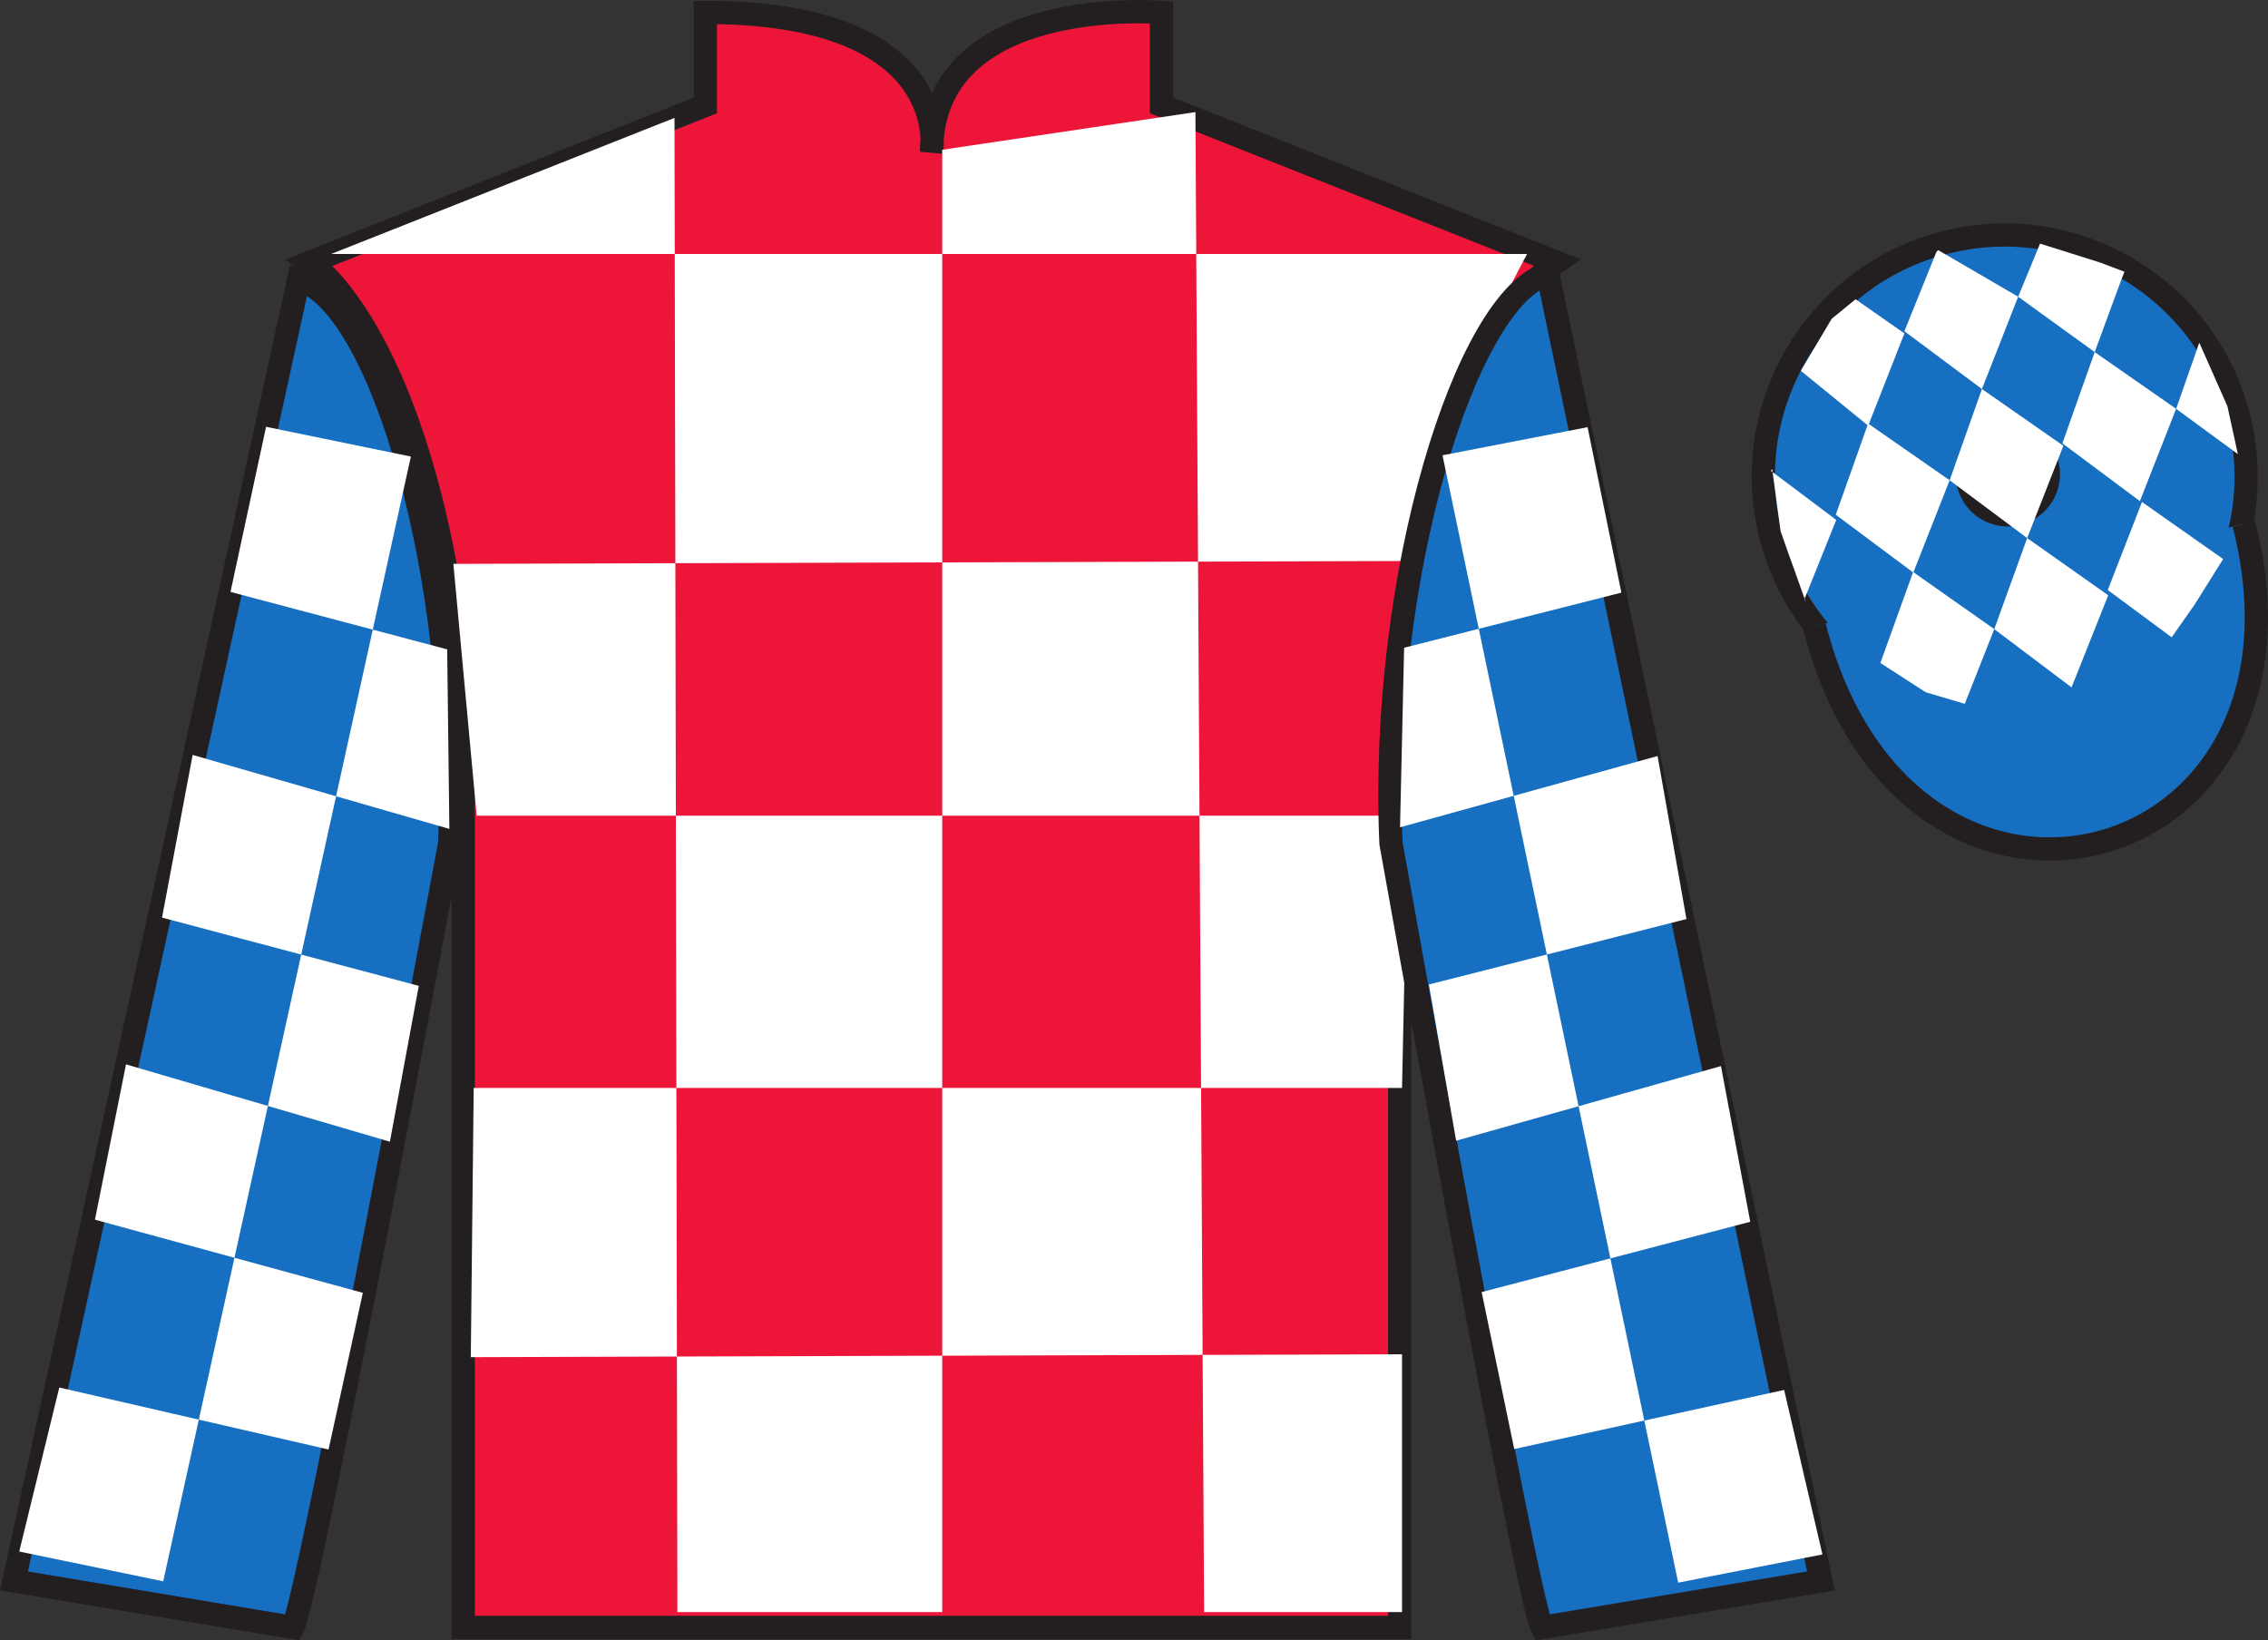 <?xml version="1.0" encoding="UTF-8"?>
<svg xmlns="http://www.w3.org/2000/svg" xmlns:xlink="http://www.w3.org/1999/xlink" width="97.59pt" height="70.59pt" viewBox="0 0 97.59 70.59" version="1.1">
<rect x="0" y="0" width="97.59" height="70.59" fill="#333333" stroke="none"/>
<defs>
<clipPath id="clip1">
  <path d="M 0 0.004 L 0 70.59 L 97.59 70.59 L 97.59 0.004 "/>
</clipPath>
</defs>
<g id="surface0">
<g clip-path="url(#clip1)" clip-rule="nonzero">
<path style=" stroke:none;fill-rule:nonzero;fill:rgb(92.863%,8.783%,22.277%);fill-opacity:1;" d="M 13.352 11.285 C 13.352 11.285 18.434 14.535 19.934 29.871 C 19.934 29.871 19.934 44.871 19.934 70.035 L 60.227 70.035 L 60.227 29.703 C 60.227 29.703 62.02 14.703 66.977 11.285 L 49.977 4.535 L 49.977 0.535 C 49.977 0.535 40.086 -0.297 40.086 6.535 C 40.086 6.535 41.102 0.535 30.352 0.535 L 30.352 4.535 L 13.352 11.285 "/>
<path style="fill:none;stroke-width:10;stroke-linecap:butt;stroke-linejoin:miter;stroke:rgb(13.73%,12.16%,12.549%);stroke-opacity:1;stroke-miterlimit:4;" d="M 133.516 593.048 C 133.516 593.048 184.336 560.548 199.336 407.189 C 199.336 407.189 199.336 257.189 199.336 5.548 L 602.266 5.548 L 602.266 408.869 C 602.266 408.869 620.195 558.869 669.766 593.048 L 499.766 660.548 L 499.766 700.548 C 499.766 700.548 400.859 708.869 400.859 640.548 C 400.859 640.548 411.016 700.548 303.516 700.548 L 303.516 660.548 L 133.516 593.048 Z M 133.516 593.048 " transform="matrix(0.1,0,0,-0.1,0,70.59)"/>
<path style=" stroke:none;fill-rule:nonzero;fill:rgb(100%,100%,100%);fill-opacity:1;" d="M 29.023 5.074 L 29.148 69.375 L 40.543 69.375 L 40.543 6.445 L 51.438 4.824 L 51.812 69.375 L 60.328 69.375 L 60.328 58.281 L 20.258 58.406 L 20.383 46.82 L 60.328 46.82 L 60.578 35.105 L 20.512 35.105 L 19.508 24.266 L 61.078 24.141 C 61.328 18.844 65.711 10.93 65.711 10.93 L 14.25 10.93 L 29.023 5.074 "/>
<path style=" stroke:none;fill-rule:nonzero;fill:rgb(9.02%,43.529%,75.491%);fill-opacity:1;" d="M 12.602 70.035 C 13.352 68.535 19.352 36.285 19.352 36.285 C 19.852 24.785 16.352 13.035 12.852 12.035 L 0.602 68.035 L 12.602 70.035 "/>
<path style="fill:none;stroke-width:10;stroke-linecap:butt;stroke-linejoin:miter;stroke:rgb(13.73%,12.16%,12.549%);stroke-opacity:1;stroke-miterlimit:4;" d="M 126.016 5.548 C 133.516 20.548 193.516 343.048 193.516 343.048 C 198.516 458.048 163.516 575.548 128.516 585.548 L 6.016 25.548 L 126.016 5.548 Z M 126.016 5.548 " transform="matrix(0.1,0,0,-0.1,0,70.59)"/>
<path style=" stroke:none;fill-rule:nonzero;fill:rgb(9.02%,43.529%,75.491%);fill-opacity:1;" d="M 78.352 68.035 L 66.602 11.785 C 63.102 12.785 59.352 24.785 59.852 36.285 C 59.852 36.285 65.602 68.535 66.352 70.035 L 78.352 68.035 "/>
<path style="fill:none;stroke-width:10;stroke-linecap:butt;stroke-linejoin:miter;stroke:rgb(13.73%,12.16%,12.549%);stroke-opacity:1;stroke-miterlimit:4;" d="M 783.516 25.548 L 666.016 588.048 C 631.016 578.048 593.516 458.048 598.516 343.048 C 598.516 343.048 656.016 20.548 663.516 5.548 L 783.516 25.548 Z M 783.516 25.548 " transform="matrix(0.1,0,0,-0.1,0,70.59)"/>
<path style=" stroke:none;fill-rule:nonzero;fill:rgb(9.02%,43.529%,75.491%);fill-opacity:1;" d="M 88.828 30.562 C 94.387 29.145 97.742 23.492 96.324 17.934 C 94.906 12.375 89.25 9.02 83.691 10.438 C 78.137 11.855 74.781 17.512 76.199 23.07 C 77.617 28.625 83.27 31.98 88.828 30.562 "/>
<path style="fill:none;stroke-width:10;stroke-linecap:butt;stroke-linejoin:miter;stroke:rgb(13.73%,12.16%,12.549%);stroke-opacity:1;stroke-miterlimit:4;" d="M 888.281 400.275 C 943.867 414.455 977.422 470.978 963.242 526.564 C 949.062 582.15 892.5 615.705 836.914 601.525 C 781.367 587.345 747.812 530.783 761.992 475.197 C 776.172 419.65 832.695 386.095 888.281 400.275 Z M 888.281 400.275 " transform="matrix(0.1,0,0,-0.1,0,70.59)"/>
<path style="fill-rule:nonzero;fill:rgb(9.02%,43.529%,75.491%);fill-opacity:1;stroke-width:10;stroke-linecap:butt;stroke-linejoin:miter;stroke:rgb(13.73%,12.16%,12.549%);stroke-opacity:1;stroke-miterlimit:4;" d="M 780.703 436.447 C 820.391 280.822 1004.336 328.4 965.547 480.392 " transform="matrix(0.1,0,0,-0.1,0,70.59)"/>
<path style=" stroke:none;fill-rule:nonzero;fill:rgb(92.863%,8.783%,22.277%);fill-opacity:1;" d="M 86.824 22.102 C 87.758 21.863 88.324 20.914 88.086 19.98 C 87.848 19.047 86.895 18.48 85.961 18.719 C 85.027 18.957 84.465 19.91 84.703 20.844 C 84.941 21.777 85.891 22.34 86.824 22.102 "/>
<path style="fill:none;stroke-width:10;stroke-linecap:butt;stroke-linejoin:miter;stroke:rgb(13.73%,12.16%,12.549%);stroke-opacity:1;stroke-miterlimit:4;" d="M 868.242 484.884 C 877.578 487.267 883.242 496.759 880.859 506.095 C 878.477 515.431 868.945 521.095 859.609 518.712 C 850.273 516.33 844.648 506.798 847.031 497.462 C 849.414 488.127 858.906 482.502 868.242 484.884 Z M 868.242 484.884 " transform="matrix(0.1,0,0,-0.1,0,70.59)"/>
<path style=" stroke:none;fill-rule:nonzero;fill:rgb(100%,100%,100%);fill-opacity:1;" d="M 11.449 18.367 L 17.68 19.648 L 7.023 68.051 L 0.828 66.77 L 2.551 59.711 L 14.137 62.379 L 15.613 55.637 L 4.086 52.488 L 5.422 45.805 L 16.777 49.133 L 18.02 42.426 L 6.973 39.488 L 8.289 32.488 L 19.336 35.672 L 19.242 27.945 L 9.918 25.473 L 11.449 18.367 "/>
<path style=" stroke:none;fill-rule:nonzero;fill:rgb(100%,100%,100%);fill-opacity:1;" d="M 68.312 18.383 L 62.07 19.594 L 72.211 68.109 L 78.418 66.895 L 76.77 59.816 L 65.156 62.359 L 63.754 55.605 L 75.312 52.578 L 74.051 45.879 L 62.656 49.09 L 61.484 42.367 L 72.566 39.551 L 71.324 32.535 L 60.242 35.602 L 60.418 27.875 L 69.766 25.504 L 68.312 18.383 "/>
<path style=" stroke:none;fill-rule:nonzero;fill:rgb(100%,100%,100%);fill-opacity:1;" d="M 79.844 12.879 L 78.816 13.719 L 77.488 15.957 L 80.387 18.32 L 81.945 14.348 L 79.844 12.879 "/>
<path style=" stroke:none;fill-rule:nonzero;fill:rgb(100%,100%,100%);fill-opacity:1;" d="M 83.535 10.844 L 83.398 10.766 L 83.324 10.836 L 81.945 14.254 L 85.281 16.742 L 86.84 12.77 L 83.535 10.844 "/>
<path style=" stroke:none;fill-rule:nonzero;fill:rgb(100%,100%,100%);fill-opacity:1;" d="M 90.375 11.301 L 87.781 10.484 L 86.84 12.77 L 90.133 15.152 L 91.289 12.008 L 91.414 11.695 L 90.375 11.301 "/>
<path style=" stroke:none;fill-rule:nonzero;fill:rgb(100%,100%,100%);fill-opacity:1;" d="M 80.383 18.227 L 78.992 22.152 L 82.328 24.641 L 83.891 20.668 L 80.383 18.227 "/>
<path style=" stroke:none;fill-rule:nonzero;fill:rgb(100%,100%,100%);fill-opacity:1;" d="M 85.281 16.742 L 83.891 20.668 L 87.227 23.156 L 88.785 19.184 L 85.281 16.742 "/>
<path style=" stroke:none;fill-rule:nonzero;fill:rgb(100%,100%,100%);fill-opacity:1;" d="M 90.133 15.152 L 88.742 19.078 L 92.078 21.566 L 93.637 17.594 L 90.133 15.152 "/>
<path style=" stroke:none;fill-rule:nonzero;fill:rgb(100%,100%,100%);fill-opacity:1;" d="M 82.32 24.617 L 80.91 28.531 L 82.859 29.789 L 84.543 30.289 L 85.812 27.074 L 82.32 24.617 "/>
<path style=" stroke:none;fill-rule:nonzero;fill:rgb(100%,100%,100%);fill-opacity:1;" d="M 87.227 23.156 L 85.812 27.074 L 89.137 29.582 L 90.715 25.617 L 87.227 23.156 "/>
<path style=" stroke:none;fill-rule:nonzero;fill:rgb(100%,100%,100%);fill-opacity:1;" d="M 92.168 21.602 L 90.695 25.391 L 93.445 27.426 L 94.434 26.016 L 95.66 24.059 L 92.168 21.602 "/>
<path style=" stroke:none;fill-rule:nonzero;fill:rgb(100%,100%,100%);fill-opacity:1;" d="M 76.195 20.258 L 76.258 20.195 L 76.617 22.859 L 77.703 25.914 L 77.641 25.789 L 79.012 22.375 L 76.195 20.258 "/>
<path style=" stroke:none;fill-rule:nonzero;fill:rgb(100%,100%,100%);fill-opacity:1;" d="M 94.633 14.746 L 94.633 14.746 L 93.637 17.594 L 96.293 19.543 L 95.844 17.484 L 94.633 14.746 "/>
</g>
</g>
</svg>
